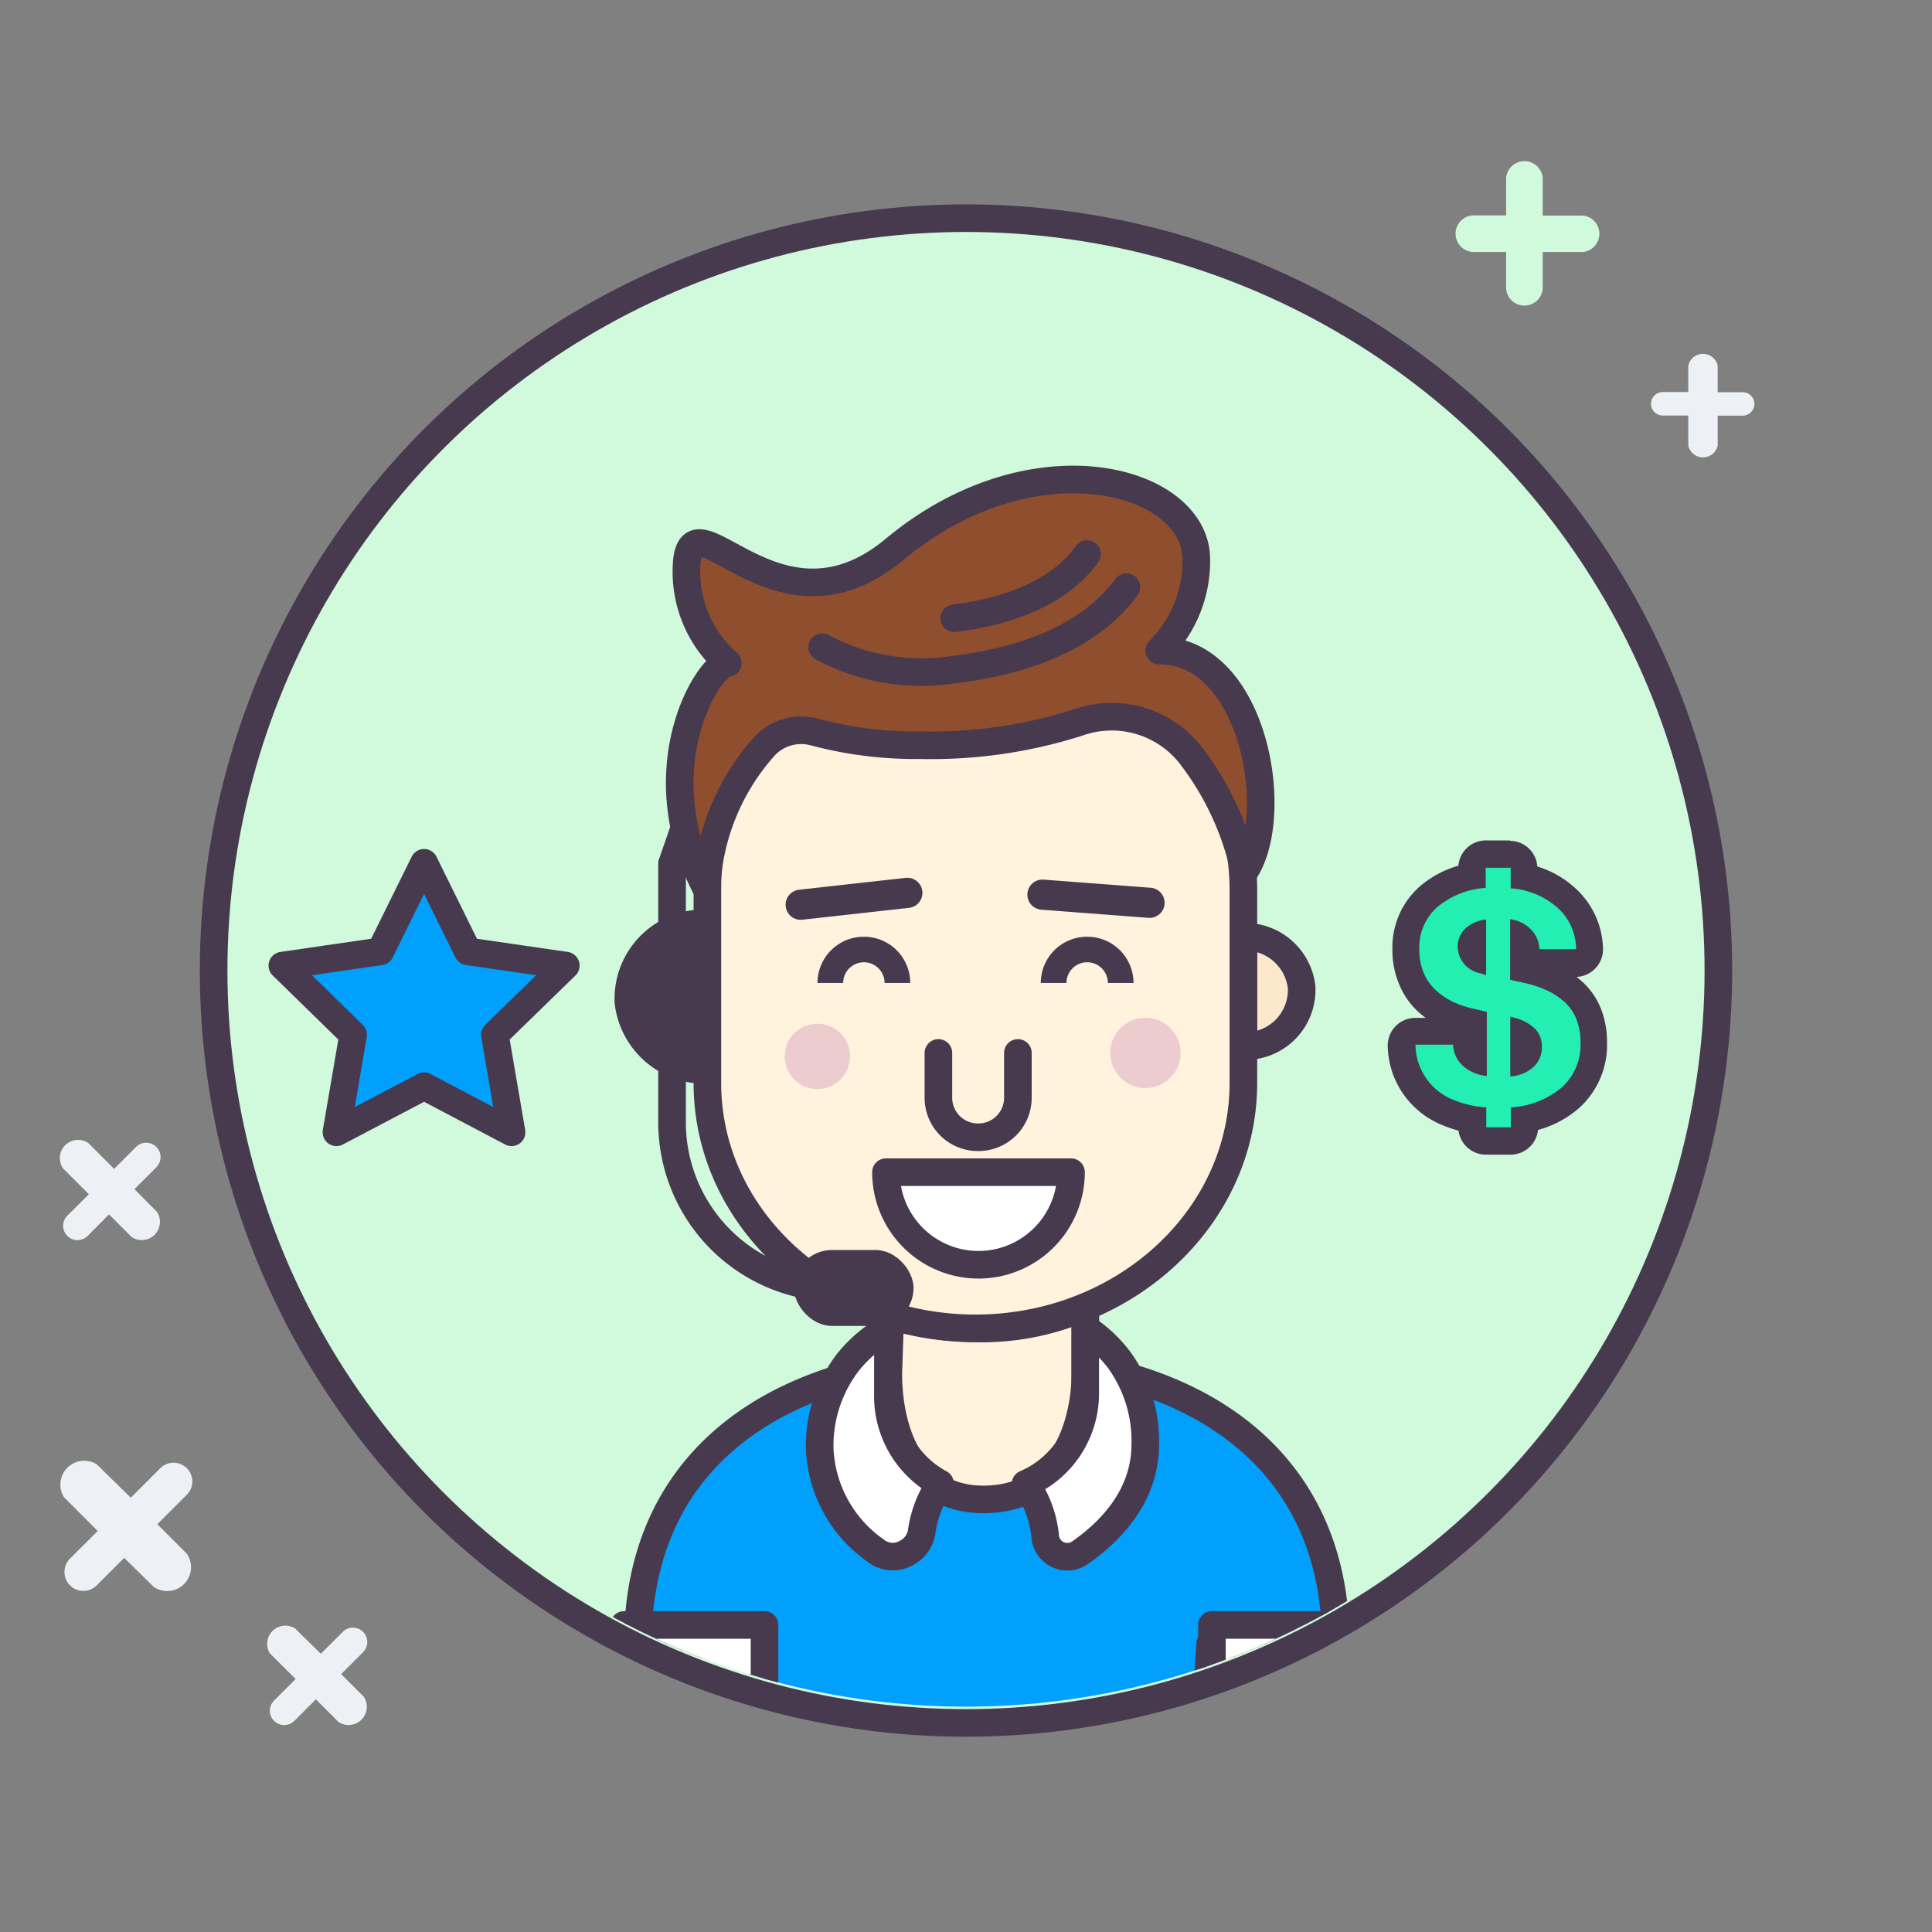 <svg id="Layer_1" data-name="Layer 1" xmlns="http://www.w3.org/2000/svg" viewBox="0 0 140 140"><rect x="0" y="0" width="140" height="140" fill="#808080" stroke="none"/><defs><clipPath id="clip-path"><circle cx="70" cy="70" r="53.67" fill="none"/></clipPath></defs><path d="M114.73,15.62h-2.94V12.89a1.33,1.33,0,0,0-2.65,0v2.72h-2.45a1.33,1.33,0,0,0,0,2.65h2.45v2.67a1.33,1.33,0,0,0,2.65,0V18.26h2.94A1.33,1.33,0,0,0,114.73,15.62Z" fill="#d1f9db"/><path d="M124.47,32.29V30.12h1.81a0.85,0.85,0,1,0,0-1.7h-1.81V26.5a1.09,1.09,0,0,0-2.13,0v1.91h-1.85a0.85,0.85,0,1,0,0,1.7h1.85v2.17A1.09,1.09,0,0,0,124.47,32.29Z" fill="#edf1f5"/><circle cx="70" cy="70.33" r="54.52" fill="#d1f9db" stroke="#473a4f" stroke-miterlimit="10" stroke-width="2"/><path d="M4.57 84.67l1.87 1.87L4.88 88.09a1 1 0 1 0 1.47 1.47L7.9 88l1.64 1.64a1.32 1.32 0 0 0 1.83-1.83L9.74 86.17l1.59-1.59a1 1 0 1 0-1.47-1.47L8.27 84.7 6.4 82.83A1.32 1.32 0 0 0 4.57 84.67zM4.64 108.5l2.44 2.44-2 2A1.36 1.36 0 1 0 7 114.89l2-2L11.15 115a1.73 1.73 0 0 0 2.4-2.4l-2.15-2.15 2.08-2.08a1.36 1.36 0 1 0-1.92-1.92l-2.08 2.08L7 106.1A1.73 1.73 0 0 0 4.64 108.5zM19.55 119.8l1.87 1.87-1.56 1.56a1 1 0 1 0 1.47 1.47l1.56-1.56 1.64 1.64a1.32 1.32 0 0 0 1.83-1.83l-1.64-1.64 1.59-1.59a1 1 0 1 0-1.47-1.47l-1.59 1.59L21.38 118A1.32 1.32 0 0 0 19.55 119.8z" fill="#edf1f5"/><path d="M107.7,82.68a1,1,0,0,1-1-1V81.13a7.93,7.93,0,0,1-1.72-.49,5.34,5.34,0,0,1-3-3,5.34,5.34,0,0,1-.38-1.93,1,1,0,0,1,1-1h2.72a1,1,0,0,1,1,.94,1.23,1.23,0,0,0,.39.85l0.07,0.06V74.11l-0.19,0a8,8,0,0,1-1.68-.58,6.09,6.09,0,0,1-1.47-1,4.54,4.54,0,0,1-1.12-1.61,5.3,5.3,0,0,1-.39-2.06A4.85,4.85,0,0,1,103.59,65a6.72,6.72,0,0,1,3.12-1.46V62.88a1,1,0,0,1,1-1h1.76a1,1,0,0,1,1,1v0.63A6.39,6.39,0,0,1,113.55,65a5.06,5.06,0,0,1,1.66,3.71,1,1,0,0,1-1,1h-2.66a1,1,0,0,1-1-1,1.08,1.08,0,0,0-.12-0.48v1.85l0.18,0a9.33,9.33,0,0,1,1.82.6,6.3,6.3,0,0,1,1.53,1,4.3,4.3,0,0,1,1.15,1.63,5.58,5.58,0,0,1,.38,2.1,5.11,5.11,0,0,1-1.7,4,6.8,6.8,0,0,1-3.35,1.56v0.58a1,1,0,0,1-1,1H107.7Zm2.74-6.11a0.93,0.93,0,0,0,.29-0.75,0.81,0.81,0,0,0-.21-0.6l-0.08-.08v1.43Zm-3.69-8.32a1,1,0,0,0-.06.36,0.7,0.7,0,0,0,.06.32V68.24Z" fill="#23efb3"/><path d="M109.47,62.88v1.49a5.72,5.72,0,0,1,3.4,1.41,4.07,4.07,0,0,1,1.34,3h-2.66a2.11,2.11,0,0,0-.59-1.41,2.54,2.54,0,0,0-1.53-.76V71l1,0.22a8.19,8.19,0,0,1,1.63.53,5.24,5.24,0,0,1,1.29.84,3.29,3.29,0,0,1,.88,1.26,4.57,4.57,0,0,1,.3,1.72,4.13,4.13,0,0,1-1.36,3.23,6.24,6.24,0,0,1-3.69,1.44v1.45H107.7V80.25a7.56,7.56,0,0,1-2.33-.53,4.34,4.34,0,0,1-2.49-2.45,4.34,4.34,0,0,1-.31-1.57h2.72a2.23,2.23,0,0,0,.69,1.51,3,3,0,0,0,1.76.76V73.32l-1-.23a6.91,6.91,0,0,1-1.48-.51,5,5,0,0,1-1.23-.84,3.54,3.54,0,0,1-.87-1.26,4.28,4.28,0,0,1-.31-1.68,3.87,3.87,0,0,1,1.34-3.1,6.07,6.07,0,0,1,3.47-1.36V62.88h1.76m-1.73,7.75v-4a2.62,2.62,0,0,0-1.49.64,1.77,1.77,0,0,0-.57,1.36,2,2,0,0,0,1.65,1.9l0.41,0.13M109.44,78a2.75,2.75,0,0,0,1.66-.66,1.93,1.93,0,0,0,.63-1.5,1.82,1.82,0,0,0-.48-1.28,3.33,3.33,0,0,0-1.54-.82l-0.27-.07V78m0-17.1h-1.76a2,2,0,0,0-2,1.83,7.45,7.45,0,0,0-2.78,1.49,5.88,5.88,0,0,0-2,4.61,6.29,6.29,0,0,0,.47,2.45,5.54,5.54,0,0,0,1.36,2,7.13,7.13,0,0,0,.58.48h-0.75a2,2,0,0,0-2,2A6.35,6.35,0,0,0,101,78a6.34,6.34,0,0,0,3.57,3.55,8.47,8.47,0,0,0,1.12.38,2,2,0,0,0,2,1.74h1.76a2,2,0,0,0,2-1.79,7.47,7.47,0,0,0,3-1.61,6.15,6.15,0,0,0,2-4.73,6.57,6.57,0,0,0-.45-2.47,5.28,5.28,0,0,0-1.42-2l-0.34-.28a2,2,0,0,0,1.92-2,6.1,6.1,0,0,0-2-4.42,7.17,7.17,0,0,0-2.76-1.58,2,2,0,0,0-2-1.86h0Z" fill="#473a4f"/><g clip-path="url(#clip-path)"><path d="M60.7,93.33h0a12,12,0,0,1-12-12V62.58l2-5.75" fill="none" stroke="#473a4f" stroke-miterlimit="10" stroke-width="2"/><path d="M87.69,119.13H96.8c0-14.23-11.32-20.7-25.29-20.7s-25.29,6.47-25.29,20.7h8.87l2.18,27a1.58,1.58,0,0,0,1.57,1.45H84.37a1.58,1.58,0,0,0,1.57-1.48Z" fill="#00a0fc" stroke="#473a4f" stroke-linecap="round" stroke-linejoin="round" stroke-width="2"/><path d="M64.51,95.34l-0.14,4.19c0,4.46,1.86,9.28,7.14,9.12,5.87-.17,7.14-6,7.14-9.12V94.7a18.63,18.63,0,0,1-8,1.56A23.29,23.29,0,0,1,64.51,95.34Z" fill="#fff3de" stroke="#473a4f" stroke-linecap="round" stroke-linejoin="round" stroke-width="2"/><path d="M90.1,67.88v7.92c0.11,0,.21,0,0.32,0a4.07,4.07,0,0,0,3.9-4.27A4.13,4.13,0,0,0,90.1,67.88Z" fill="#fce9cc" stroke="#473a4f" stroke-linecap="round" stroke-linejoin="round" stroke-width="2"/><path d="M50.75,65.91a6.47,6.47,0,0,0-6.21,6.8,6.57,6.57,0,0,0,6.73,5.82V65.92C51.09,65.92,50.93,65.89,50.75,65.91Z" fill="#473a4f"/><path d="M90.1,66.57V64.4A16.93,16.93,0,0,0,85,52.35,20.7,20.7,0,0,0,57.88,51a17.44,17.44,0,0,0-6.32,10.26,16.4,16.4,0,0,0-.3,3.11V78.3h0c0,0.06,0,.12,0,0.18,0,8.24,6.12,15.16,14.42,17.18a21.22,21.22,0,0,0,10.73-.19c7.93-2.24,13.69-9,13.69-17,0-.06,0-0.12,0-0.18h0V66.57Z" fill="#fff3de" stroke="#473a4f" stroke-linecap="round" stroke-linejoin="round" stroke-width="2"/><path d="M52.74,48.05a8.79,8.79,0,0,1-3-6.63c0-6.71,6.31,5.69,15.07-1.6,10.11-8.41,21.88-5.08,21.88.71A9.16,9.16,0,0,1,84,47.14c6.85,0,8.92,11.85,6.19,16a21.07,21.07,0,0,0-4-8.53,7.27,7.27,0,0,0-8.11-2.24A35.09,35.09,0,0,1,66.68,54a28.61,28.61,0,0,1-7.62-.94,3.62,3.62,0,0,0-3.79,1.16,16.54,16.54,0,0,0-4.08,10.19h0C46.63,55.54,51.39,48.08,52.74,48.05Z" fill="#8f4e2d" stroke="#473a4f" stroke-linecap="round" stroke-linejoin="round" stroke-width="2"/><path d="M59.58 46.9a15.25 15.25 0 0 0 9.75 1.59c6.1-.75 10.16-3 12.29-5.94M69.15 44.8c4.77-.59 7.95-2.31 9.62-4.65" fill="none" stroke="#473a4f" stroke-linecap="round" stroke-linejoin="round" stroke-width="2"/><path fill="none" stroke="#473a4f" stroke-linecap="round" stroke-linejoin="round" stroke-width="2.186" d="M75.54 64.83L83.3 65.42M58.02 65.56L65.75 64.7"/><circle cx="59.23" cy="76.55" r="2.37" fill="#edcccf"/><circle cx="83" cy="76.3" r="2.55" fill="#edcccf"/><path d="M73.76,76.3v3.25a2.86,2.86,0,0,1-2.86,2.86h0A2.86,2.86,0,0,1,68,79.55V76.3" fill="#fff3de" stroke="#473a4f" stroke-linecap="round" stroke-linejoin="round" stroke-width="2"/><path fill="#fff" stroke="#473a4f" stroke-linecap="round" stroke-linejoin="round" stroke-width="2" d="M45.22 117.75H55.4V123.01H45.22z"/><path d="M65.65,154.93c0.14,1.45-2.67,4.13-4.13,4.13L45.93,143.71V123.15H54.7v18.25Z" fill="#fff3de" stroke="#473a4f" stroke-miterlimit="10" stroke-width="2"/><path d="M39,136H51.16a0,0,0,0,1,0,0v14.48a1.61,1.61,0,0,1-1.61,1.61h-9A1.61,1.61,0,0,1,39,150.46V136A0,0,0,0,1,39,136Z" fill="#fff" stroke="#473a4f" stroke-miterlimit="10" stroke-width="2"/><path d="M51.17,139.16V148c0.11,0,.21,0,0.32,0a4.37,4.37,0,0,0,3.9-4.75A4.3,4.3,0,0,0,51.17,139.16Z" fill="none" stroke="#473a4f" stroke-miterlimit="10" stroke-width="2"/><path d="M96.79,121.33c-1.33,30-34.09,27.15-34.09,27.15V141C90.7,142.62,90,121.33,90,121.33h6.8Z" fill="#fff3de" stroke="#473a4f" stroke-miterlimit="10" stroke-width="2"/><rect x="53.18" y="139.28" width="12.5" height="10.2" rx="4.85" ry="4.85" fill="#fff3de" stroke="#473a4f" stroke-miterlimit="10" stroke-width="2"/><path fill="#fff" stroke="#473a4f" stroke-linecap="round" stroke-linejoin="round" stroke-width="2" d="M87.82 117.75H97.86V123.8H87.82zM81.11 98.56a9.78 9.78 0 0 0-2.47-2.31V101a7.13 7.13 0 0 1-4.33 6.53l.12.14a8 8 0 0 1 1.32 3.77 1.61 1.61 0 0 0 2.48 1.1c2.06-1.43 4.76-4 4.76-7.88A10 10 0 0 0 81.11 98.56zM64.34 101V96.26a10.09 10.09 0 0 0-2.85 2.4A9.91 9.91 0 0 0 59.4 105a9.49 9.49 0 0 0 4.06 7.37 2 2 0 0 0 2.23.16 2.1 2.1 0 0 0 1.09-1.48 8.22 8.22 0 0 1 1.13-3.19 2.36 2.36 0 0 0 .21-.36A7.19 7.19 0 0 1 64.34 101zM70.9 91.65a6.71 6.71 0 0 0 6.71-6.71H64.2A6.71 6.71 0 0 0 70.9 91.65z"/><path d="M62.59 67.88a3.35 3.35 0 0 0-3.35 3.35H61.1a1.49 1.49 0 1 1 3 0h1.86A3.35 3.35 0 0 0 62.59 67.88zM78.77 67.88a3.35 3.35 0 0 0-3.35 3.35h1.86a1.49 1.49 0 1 1 3 0h1.86A3.35 3.35 0 0 0 78.77 67.88z" fill="#473a4f"/><rect x="57.53" y="90.58" width="8.67" height="5.5" rx="2.75" ry="2.75" fill="#473a4f"/></g><path fill="#00a0fc" stroke="#473a4f" stroke-linecap="round" stroke-linejoin="round" stroke-width="2" d="M30.73 62.52L33.9 68.94 41 69.97 35.86 74.98 37.07 82.05 30.73 78.71 24.38 82.05 25.59 74.98 20.46 69.97 27.56 68.94 30.73 62.52z"/></svg>